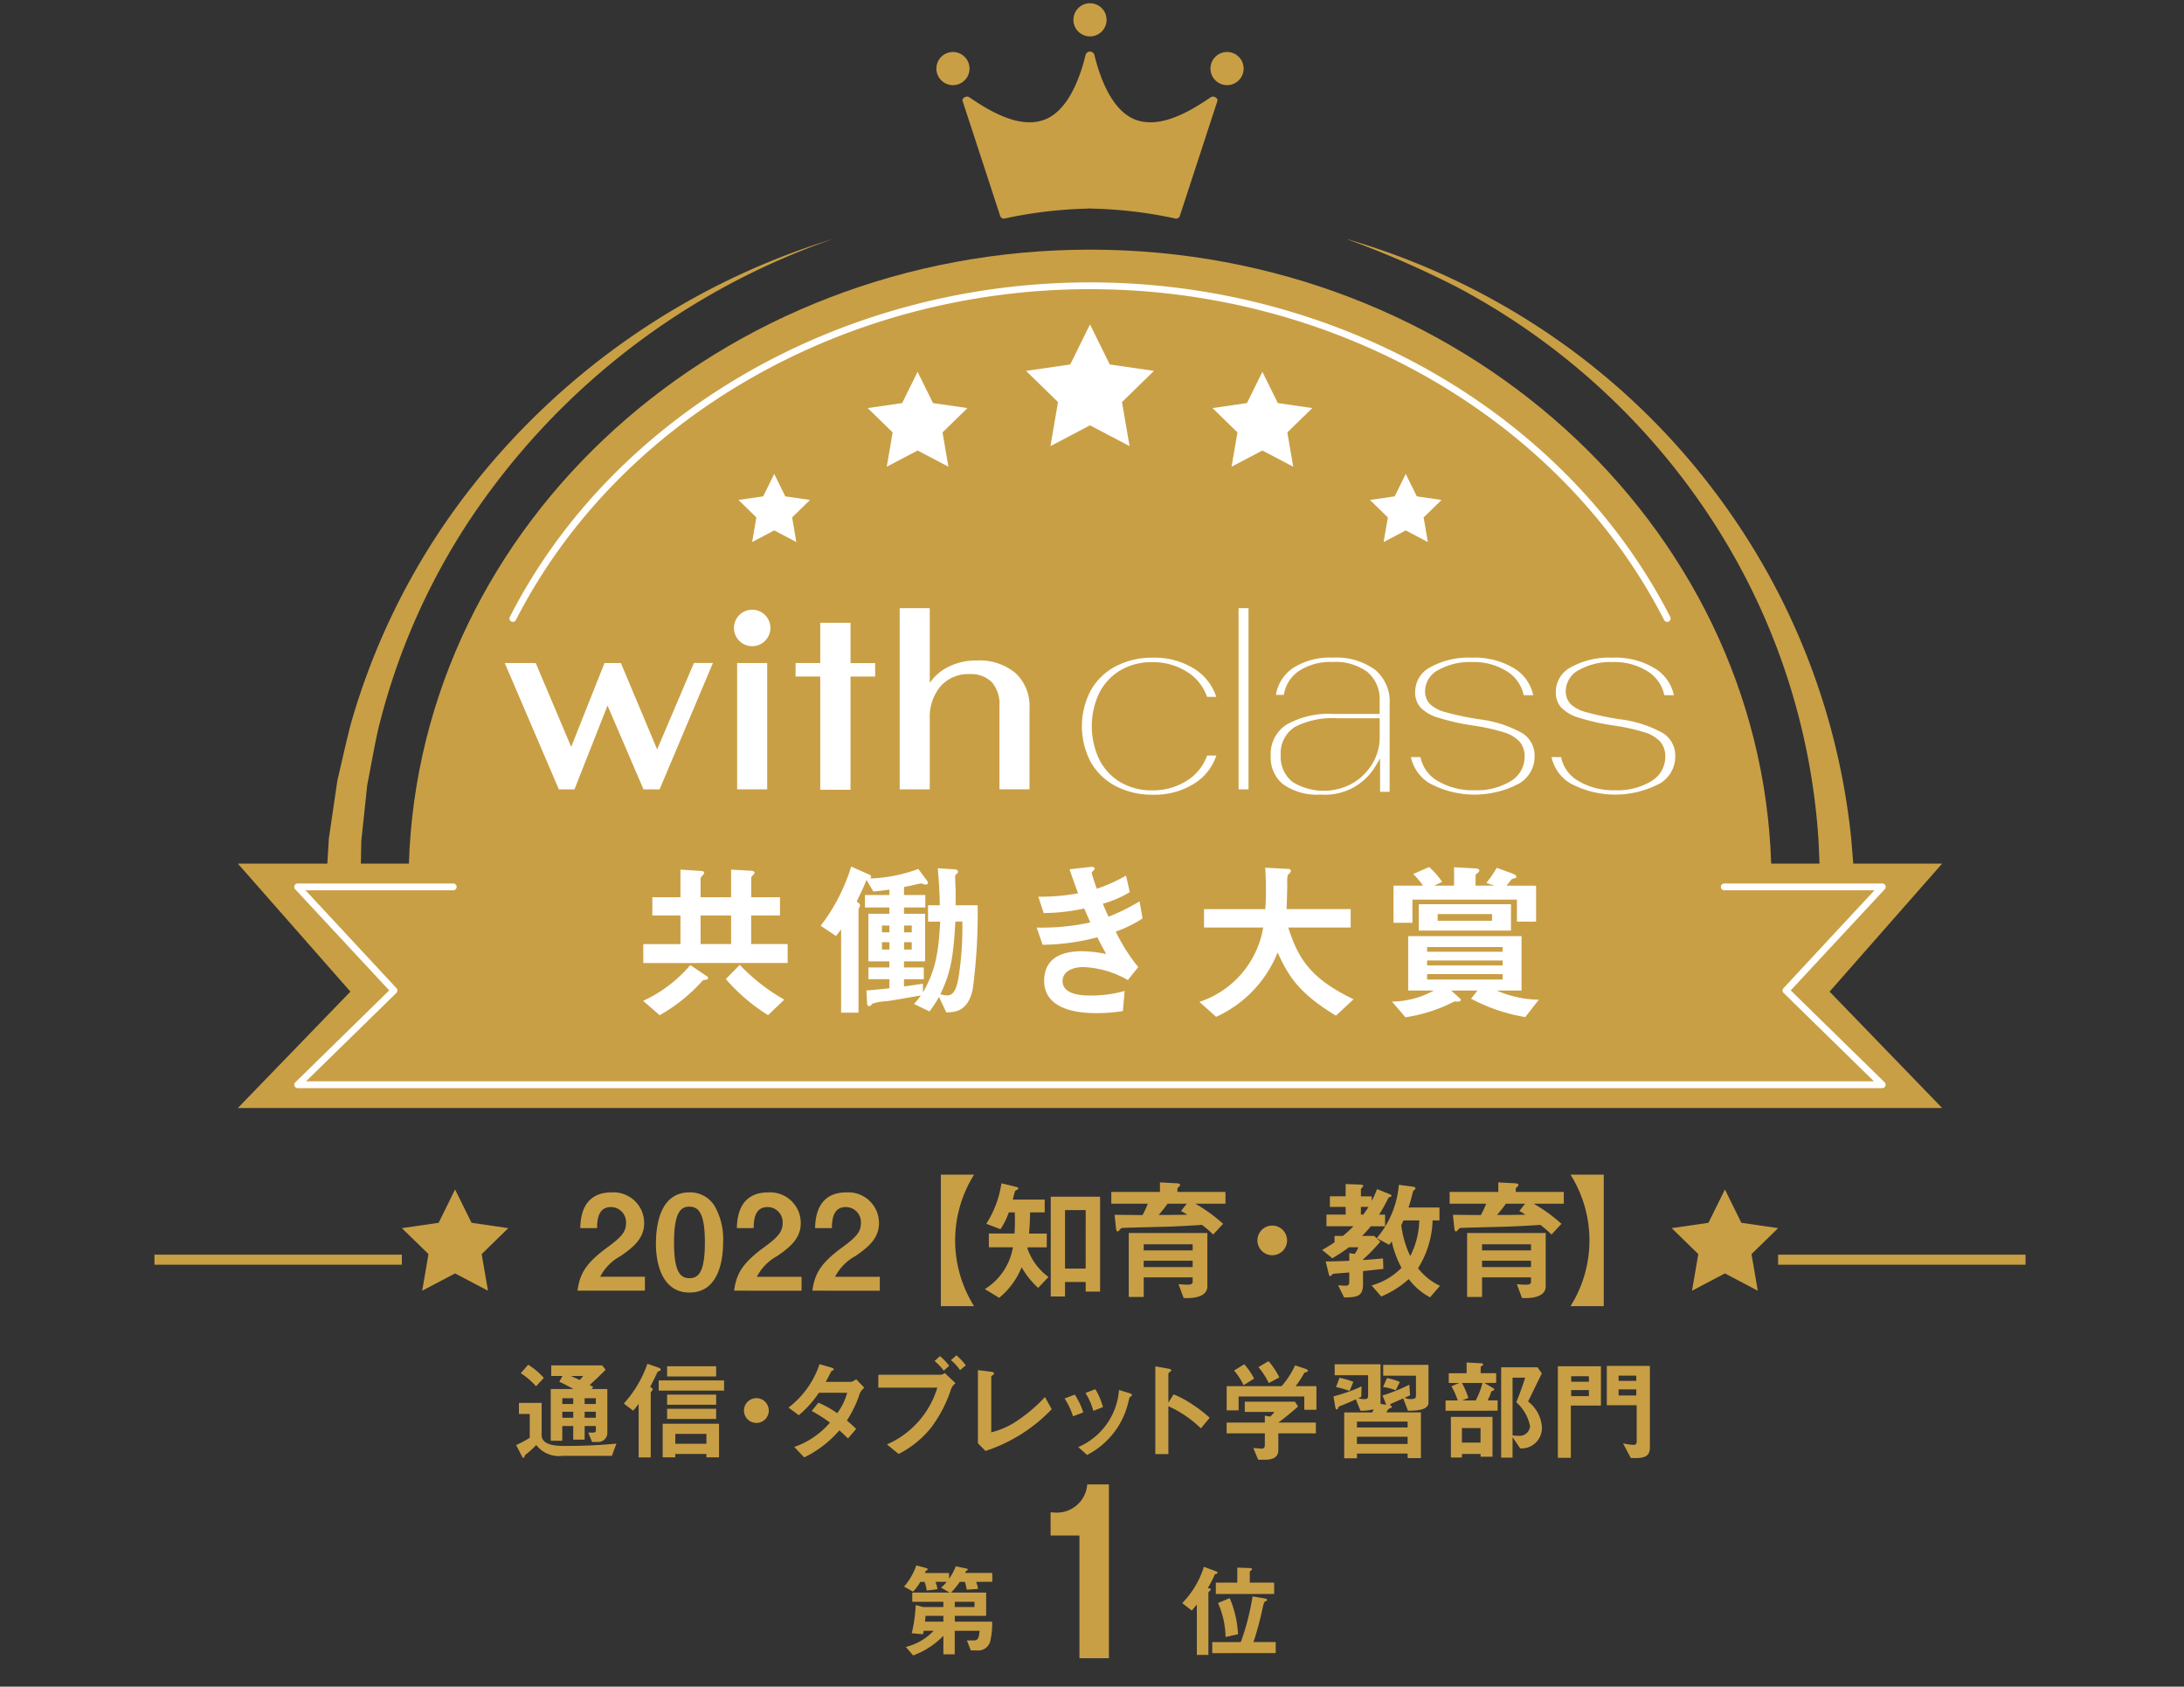 <svg xmlns="http://www.w3.org/2000/svg" width="201.999" height="155.993" viewBox="0 0 201.999 155.993">
  <rect x="0" y="0" width="201.999" height="155.993" fill="#333333" stroke="none"/>
  <defs>
    <style>
      .cls-1 {
        fill: none;
      }

      .cls-2 {
        fill: #c99f45;
      }

      .cls-3 {
        fill: #fff;
      }
    </style>
  </defs>
  <g id="sec03_list01_badge04" transform="translate(-820.182 -551.414)">
    <rect id="長方形_378" data-name="長方形 378" class="cls-1" width="201.999" height="155.993" transform="translate(820.182 551.414)"/>
    <g id="グループ_1205" data-name="グループ 1205" transform="translate(834.468 551.715)">
      <g id="グループ_1190" data-name="グループ 1190" transform="translate(39.125 108.338)">
        <path id="パス_1670" data-name="パス 1670" class="cls-2" d="M870.4,664.19c.22-1.591.771-2.545,2.79-4.026,1.309-.954,1.7-1.443,1.7-2.226a1.4,1.4,0,0,0-1.394-1.482c-1.237,0-1.273,1.285-1.285,1.945h-1.554c.024-.8.122-3.3,2.888-3.3a2.835,2.835,0,0,1,3.022,2.84c0,1.43-1.015,2.239-2.178,3.046A4.548,4.548,0,0,0,872.5,662.9h4.136v1.285Z" transform="translate(-870.399 -653.459)"/>
        <path id="パス_1671" data-name="パス 1671" class="cls-2" d="M880.328,664.362c-2.839,0-3.108-3.329-3.108-4.479,0-1.469.256-4.785,3.108-4.785a2.641,2.641,0,0,1,2.349,1.309,6.188,6.188,0,0,1,.758,3.316C883.436,660.849,883.253,664.362,880.328,664.362Zm-.024-7.942c-.819,0-1.407.6-1.407,3.3-.013,2.826.637,3.315,1.432,3.315.892,0,1.42-.684,1.42-3.315C881.748,656.9,881.111,656.42,880.3,656.42Z" transform="translate(-869.965 -653.459)"/>
        <path id="パス_1672" data-name="パス 1672" class="cls-2" d="M884.018,664.19c.22-1.591.77-2.545,2.79-4.026,1.308-.954,1.7-1.443,1.7-2.226a1.4,1.4,0,0,0-1.394-1.482c-1.236,0-1.273,1.285-1.285,1.945h-1.554c.025-.8.122-3.3,2.889-3.3a2.835,2.835,0,0,1,3.021,2.84c0,1.43-1.015,2.239-2.177,3.046a4.56,4.56,0,0,0-1.885,1.921h4.136v1.285Z" transform="translate(-869.533 -653.459)"/>
        <path id="パス_1673" data-name="パス 1673" class="cls-2" d="M890.826,664.19c.22-1.591.771-2.545,2.79-4.026,1.31-.954,1.7-1.443,1.7-2.226a1.4,1.4,0,0,0-1.4-1.482c-1.236,0-1.272,1.285-1.285,1.945h-1.554c.024-.8.122-3.3,2.888-3.3a2.836,2.836,0,0,1,3.023,2.84c0,1.43-1.016,2.239-2.178,3.046a4.541,4.541,0,0,0-1.884,1.921h4.135v1.285Z" transform="translate(-869.1 -653.459)"/>
        <path id="パス_1674" data-name="パス 1674" class="cls-2" d="M902,665.719V653.557h3.072a11.437,11.437,0,0,0,0,12.162Z" transform="translate(-868.39 -653.557)"/>
        <path id="パス_1675" data-name="パス 1675" class="cls-2" d="M910.756,663.983a7.821,7.821,0,0,1-1.529-1.909,7.1,7.1,0,0,1-2.08,2.828l-1.321-.808a5.656,5.656,0,0,0,2.594-3.866h-2.227v-1.273h2.374A16.947,16.947,0,0,0,908.59,657h-.551a6.578,6.578,0,0,1-.77,1.554l-1.31-.5a9.583,9.583,0,0,0,1.4-3.744l1.358.33c.049.013.2.05.2.135s-.049.1-.122.135c-.1.049-.16.085-.183.147a7.343,7.343,0,0,0-.2.758h2.949V657H910.01c-.013.588-.026,1.138-.1,1.958h1.64v1.273H909.79l-.026.111a5.491,5.491,0,0,0,1.945,2.63Zm4.394.344v-.893H913.24v1.345h-1.321v-9.226h4.564v8.774Zm0-7.538H913.24V662.2h1.909Z" transform="translate(-868.146 -653.51)"/>
        <path id="パス_1676" data-name="パス 1676" class="cls-2" d="M924.592,656.2a14.889,14.889,0,0,1,2.57,1.86l-.918.992a9.631,9.631,0,0,0-1.04-.895c-1,.073-1.97.122-2.974.16-.575.024-3.414.085-4.05.111-.392.011-.429.011-.514.109-.171.2-.2.233-.257.233-.109,0-.134-.2-.147-.233l-.135-1.309c1.408.012,2.007.024,2.582.024a8.058,8.058,0,0,0,.489-1.053h-3.377v-1.089h4.5v-.881l1.554.085c.208.013.306.049.306.16a.149.149,0,0,1-.074.122c-.134.135-.171.171-.171.22v.294h4.443V656.2Zm-.771,8.726h-.306l-.477-1.286c.245.024.551.05.868.05.184,0,.44-.026.44-.257v-.416h-4.527v1.81h-1.383V658.91h7.269v4.932C925.705,664.931,924.139,664.931,923.821,664.931Zm.525-4.969h-4.527v.563h4.527Zm0,1.518h-4.527v.588h4.527Zm-1.076-4.6.527-.673h-1.774a13.01,13.01,0,0,1-.821,1.04c.833,0,1.53,0,2.644-.024A6.641,6.641,0,0,0,923.27,656.878Z" transform="translate(-867.447 -653.514)"/>
        <path id="パス_1677" data-name="パス 1677" class="cls-2" d="M930.9,660.727a1.371,1.371,0,1,1,1.37-1.371A1.369,1.369,0,0,1,930.9,660.727Z" transform="translate(-866.639 -653.275)"/>
        <path id="パス_1678" data-name="パス 1678" class="cls-2" d="M937.332,654.373l1.3.049c.269.013.318.049.318.122a.082.082,0,0,1-.024.074c-.061.072-.184.195-.184.244v.649h1v.429a9.758,9.758,0,0,0,.49-1.1l1.15.464c.085.026.184.073.184.148a.114.114,0,0,1-.062.1c-.158.036-.184.048-.245.146a16.227,16.227,0,0,1-.833,1.506h.551v1.076h-1.321a10.737,10.737,0,0,1-.808.893h1.125l.564.526a16.468,16.468,0,0,1-1.6,1.652v.05c.587-.038.722-.05,1.847-.148l.036.967c-.661.073-1.566.171-1.884.207v1.211c0,1.138-.563,1.212-1.751,1.224l-.55-1.125c.55.036.587.036.722.036a.274.274,0,0,0,.305-.294v-.93c-.2.024-1.432.109-1.493.135s-.207.207-.256.207c-.1,0-.122-.1-.171-.295l-.257-1.064c.551,0,1.187-.013,2.178-.062v-.709l.5.073a2.722,2.722,0,0,0,.344-.612h-.869a15.847,15.847,0,0,1-1.542,1.015l-.942-.77a12.734,12.734,0,0,0,1.151-.709v-.588h.771a10.961,10.961,0,0,0,.979-.893h-2.5V657.2h1.774v-.711h-1.456v-.979h1.456Zm1.407,2.827h.22c.148-.208.295-.4.479-.711h-.7Zm1.469,2.178a8.756,8.756,0,0,0,2.043-4.932l1.322.172c.073.011.208.048.208.158a.14.14,0,0,1-.037.1c-.159.122-.171.135-.2.232a14.853,14.853,0,0,1-.4,1.432h2.863v1.2h-.635a8.8,8.8,0,0,1-1.347,4.417,5.529,5.529,0,0,0,2.03,1.628l-.917,1.065a5.876,5.876,0,0,1-1.971-1.689,8.9,8.9,0,0,1-2.544,1.615l-.894-1.026a6.182,6.182,0,0,0,2.766-1.628,9.659,9.659,0,0,1-.906-2.448c-.013.013-.147.221-.233.319Zm2.472-1.64c-.122.256-.158.331-.208.44a9.187,9.187,0,0,0,.833,2.852,7.486,7.486,0,0,0,.833-3.292Z" transform="translate(-866.281 -653.505)"/>
        <path id="パス_1679" data-name="パス 1679" class="cls-2" d="M954.014,656.2a14.889,14.889,0,0,1,2.57,1.86l-.918.992a9.631,9.631,0,0,0-1.04-.895c-1,.073-1.971.122-2.974.16-.575.024-3.414.085-4.05.111-.392.011-.429.011-.514.109-.171.2-.2.233-.257.233-.111,0-.134-.2-.147-.233l-.135-1.309c1.408.012,2.007.024,2.582.024a8.213,8.213,0,0,0,.489-1.053h-3.377v-1.089h4.5v-.881l1.553.085c.209.013.307.049.307.16a.149.149,0,0,1-.074.122c-.134.135-.171.171-.171.22v.294H956.8V656.2Zm-.771,8.726h-.306l-.477-1.286c.244.024.55.05.868.05.184,0,.44-.026.44-.257v-.416h-4.527v1.81h-1.383V658.91h7.269v4.932C955.127,664.931,953.561,664.931,953.243,664.931Zm.525-4.969h-4.527v.563h4.527Zm0,1.518h-4.527v.588h4.527Zm-1.076-4.6.526-.673h-1.774a13.01,13.01,0,0,1-.821,1.04c.833,0,1.53,0,2.644-.024C953.059,657.087,952.923,657,952.692,656.878Z" transform="translate(-865.576 -653.514)"/>
        <path id="パス_1680" data-name="パス 1680" class="cls-2" d="M959.828,653.557v12.162h-3.073a11.443,11.443,0,0,0,0-12.162Z" transform="translate(-864.907 -653.557)"/>
      </g>
      <g id="グループ_1191" data-name="グループ 1191" transform="translate(33.45 125.045)">
        <path id="パス_1681" data-name="パス 1681" class="cls-2" d="M873.923,678.511h-4.568a2.628,2.628,0,0,1-2.427-1,9.828,9.828,0,0,1-1.034.932c-.062.133-.1.267-.154.267s-.093-.072-.122-.123l-.554-1.075a8.292,8.292,0,0,0,1.26-.675v-2.2h-1v-1.022h2.1v2.959c0,1.024,1.465,1.024,2.285,1.024,1.545,0,3.092-.072,4.628-.216Zm-7.015-6.432a6.772,6.772,0,0,0-1.414-1.208l.686-.788a6.573,6.573,0,0,1,1.444,1.219Zm5.724,5.152h-.542l-.358-.871c.635.011.706.011.706-.246v-.358H871.4v1.26h-1.054v-1.26h-1.014v1.361h-1.066v-4.782h2.1c-.431-.246-.86-.471-1.312-.676l.3-.532H868.31v-.983h4.711l.318.4c-.236.245-.666.685-1.475,1.422.051.021.276.144.328.175l-.144.194H873.5v4.035A.84.84,0,0,1,872.632,677.231Zm-2.284-4.046h-1.014v.533h1.014Zm0,1.25h-1.014v.553h1.014Zm-.225-3.308c.133.051.7.317.82.369a2.992,2.992,0,0,0,.317-.369Zm2.314,2.058H871.4v.533h1.035Zm0,1.25H871.4v.553h1.035Z" transform="translate(-865.063 -669.213)"/>
        <path id="パス_1682" data-name="パス 1682" class="cls-2" d="M877.735,670.661c-.184.071-.184.071-.255.236-.247.532-.287.6-.615,1.239.1.061.226.133.226.245a.2.2,0,0,1-.051.114.538.538,0,0,0-.122.184v5.981H875.8V673.7a5.027,5.027,0,0,1-.513.636l-.859-.655a10.666,10.666,0,0,0,2.181-3.677l1.014.348c.092.041.215.082.215.2C877.838,670.61,877.8,670.641,877.735,670.661Zm-.082,1.823v-.942H883.7v.942Zm4.414,6.175v-.317h-2.878v.317h-1.167v-3.113h5.213v3.113Zm-3.635-7.486v-.942h4.536v.942Zm0,2.621v-.941h4.536v.941Zm0,1.311v-.942h4.536v.942Zm3.635,1.383h-2.878v.911h2.878Z" transform="translate(-864.467 -669.218)"/>
        <path id="パス_1683" data-name="パス 1683" class="cls-2" d="M886.025,675.284a1.147,1.147,0,1,1,1.147-1.147A1.144,1.144,0,0,1,886.025,675.284Z" transform="translate(-863.803 -669.028)"/>
        <path id="パス_1684" data-name="パス 1684" class="cls-2" d="M895.326,672.79a10.184,10.184,0,0,1-1.178,2.458c.255.215.5.43.86.777l-.757.881c-.174-.163-.369-.369-.8-.747a10.066,10.066,0,0,1-3.247,2.5l-.921-.964a7.665,7.665,0,0,0,3.3-2.253,13.378,13.378,0,0,0-1.69-1.075l.624-.767a9.247,9.247,0,0,1,1.74.972,5.738,5.738,0,0,0,.922-1.894h-2.621a9.5,9.5,0,0,1-1.855,2.079l-.952-.707a8.37,8.37,0,0,0,2.868-4.014l1.126.328c.061.02.2.082.2.153s-.091.1-.234.165c-.124.245-.318.644-.523.992h2.356a1.209,1.209,0,0,0,.461-.246l.758.789A1.341,1.341,0,0,0,895.326,672.79Z" transform="translate(-863.557 -669.216)"/>
        <path id="パス_1685" data-name="パス 1685" class="cls-2" d="M903.3,672.357a12.229,12.229,0,0,1-1.865,3.606,9.105,9.105,0,0,1-3,2.427l-1.076-.881a8.356,8.356,0,0,0,4.66-5.254h-5.458v-1.188h5.8a.686.686,0,0,0,.337-.164l1,.941A1.336,1.336,0,0,0,903.3,672.357Zm-.686-1.669a5.8,5.8,0,0,0-.85-.9l.5-.451a5.713,5.713,0,0,1,.85.9Zm1.506-.051a4.481,4.481,0,0,0-.84-.922l.5-.45a5.478,5.478,0,0,1,.87.932Z" transform="translate(-863.06 -669.265)"/>
        <path id="パス_1686" data-name="パス 1686" class="cls-2" d="M905.922,678.03l-.7-.706v-6.769l1.219.153c.071.011.277.04.277.144,0,.04-.011.062-.1.144-.153.122-.164.133-.164.174v5.14a7.473,7.473,0,0,0,2.52-1.157,14.209,14.209,0,0,0,2.447-2.109l.625,1.125A14.849,14.849,0,0,1,905.922,678.03Z" transform="translate(-862.509 -669.183)"/>
        <path id="パス_1687" data-name="パス 1687" class="cls-2" d="M913.536,674.719a6.424,6.424,0,0,0-.778-1.647l.942-.358a6.568,6.568,0,0,1,.788,1.648Zm5.325-1.831c-.093.051-.1.091-.2.491a7.368,7.368,0,0,1-3.82,4.915l-.82-.727a6.244,6.244,0,0,0,3.769-5.284l1,.307c.133.04.2.113.2.184S918.975,672.846,918.862,672.887Zm-3.441,1.331a6.532,6.532,0,0,0-.727-1.659l.911-.348a6.194,6.194,0,0,1,.7,1.659Z" transform="translate(-862.03 -669.078)"/>
        <path id="パス_1688" data-name="パス 1688" class="cls-2" d="M924.865,675.962a10.441,10.441,0,0,0-3.01-2.048v4.425h-1.209v-8.11l1.23.215c.031.01.246.04.246.164,0,.062-.266.226-.266.277v2.693l.481-.758a9.135,9.135,0,0,1,1.741.932,12.424,12.424,0,0,1,1.6,1.23Z" transform="translate(-861.528 -669.204)"/>
        <path id="パス_1689" data-name="パス 1689" class="cls-2" d="M934.031,674.271v-1.229h-6.072v1.28h-1.106V672.09h5.079a8.181,8.181,0,0,0,1.25-1.925l1.014.337c.061.021.174.093.174.174a.061.061,0,0,1-.042.062c-.03.031-.255.082-.3.123a8.874,8.874,0,0,1-.8,1.228h1.925v2.181Zm-2.4,2.181V678c0,.718-.595.891-1.219.891h-.645l-.451-1.086c.122.011.7.062.819.062.173,0,.246-.154.246-.306v-1.106h-3.532v-1h3.532v-.635l.492.082a1.866,1.866,0,0,0,.388-.43h-2.733v-.953h4.638l.286.451c-.459.419-1.269,1.085-1.822,1.485h3.472v1ZM928.419,672a6.223,6.223,0,0,0-.881-1.361l.943-.574a6.282,6.282,0,0,1,.91,1.321Zm2.325-.2a6.985,6.985,0,0,0-.952-1.475l.932-.552a7.092,7.092,0,0,1,1,1.505Z" transform="translate(-861.133 -669.233)"/>
        <path id="パス_1690" data-name="パス 1690" class="cls-2" d="M943.031,674.345l-.44-1.147c-.174.082-1.117.491-1.157.522a.169.169,0,0,0-.061.122c.041.021.163.052.163.133s-.03.082-.277.185a2.409,2.409,0,0,0-.236.337h3.206v4.23H943v-.42h-4.689v.431h-1.178V674.5h2.591a.926.926,0,0,0,.123-.286,4.913,4.913,0,0,1-1.209.133l-.43-1.065c-.542.266-.973.44-1.516.655-.051.021-.071.04-.1.113-.05.123-.071.174-.143.174-.113,0-.133-.184-.144-.226l-.164-.983a14.977,14.977,0,0,0,2.6-.922l-.031.963c-.144.062-.154.071-.276.133a2.01,2.01,0,0,0,.543.082c.316,0,.367-.1.367-.317v-1.894h-3.092v-1.015h4.24v3.666l.532.082-.348-.859a15.8,15.8,0,0,0,2.478-1l.072.983-.5.226a1.121,1.121,0,0,0,.563.122c.349,0,.482-.071.482-.306V671.1h-3.031v-1h4.188v3.492C944.925,674.325,943.7,674.336,943.031,674.345Zm-5.4-1.833a8.644,8.644,0,0,0-1.25-.358l.318-.86a7.453,7.453,0,0,1,1.28.379ZM943,675.349h-4.689v.542H943Zm0,1.4h-4.689v.666H943Zm-1.1-4.3a5.957,5.957,0,0,0-1.178-.306l.369-.82a5.755,5.755,0,0,1,1.188.358Z" transform="translate(-860.543 -669.216)"/>
        <path id="パス_1691" data-name="パス 1691" class="cls-2" d="M945.888,674.355V673.4h1.126a6.741,6.741,0,0,0-.584-1.31l.717-.306h-.963v-.9h1.65v-.992l1.361.071c.113.011.164.03.164.112,0,.051-.02.072-.071.1-.144.1-.154.113-.154.154v.552h1.434v.9h-1.1l.809.47c.082.052.112.093.112.133,0,.063-.051.092-.1.114-.143.04-.164.051-.2.153a3.505,3.505,0,0,1-.318.747h.932v.953Zm3.237,4.25v-.255H947.4v.327H946.38v-3.758h3.85v3.686Zm-1.722-6.82a7.527,7.527,0,0,1,.594,1.383l-.563.234h1.239a6.667,6.667,0,0,0,.624-1.617Zm1.722,4.167H947.4V677.3h1.722Zm3.665,1.885-.706-1.044v1.9h-1.054v-8.357H954.4l.389.564c-.8,1.638-.891,1.823-1.269,2.6a3.241,3.241,0,0,1,1.279,2.375A1.889,1.889,0,0,1,952.79,677.837Zm-.358-4.27c.185-.451.554-1.412.82-2.274h-1.168v5.346c.174.021.461.032.553.032a.969.969,0,0,0,1.065-.9A4.022,4.022,0,0,0,952.431,673.567Z" transform="translate(-859.923 -669.225)"/>
        <path id="パス_1692" data-name="パス 1692" class="cls-2" d="M956.854,673.855v4.834h-1.2V670.22h3.983v3.635Zm1.67-2.714h-1.638v.512h1.638Zm0,1.281h-1.638v.563h1.638Zm4.372,6.287H962.4l-.717-1.361a5.519,5.519,0,0,0,.963.144c.246,0,.3-.144.3-.318v-3.349h-2.765v-3.635h3.983v7.559C964.166,678.412,963.818,678.708,962.9,678.708Zm.011-7.619h-1.638v.481h1.638Zm0,1.27h-1.638v.564h1.638Z" transform="translate(-859.302 -669.206)"/>
      </g>
      <g id="グループ_1195" data-name="グループ 1195" transform="translate(69.337 136.987)">
        <g id="グループ_1192" data-name="グループ 1192" transform="translate(0 7.49)">
          <path id="パス_1693" data-name="パス 1693" class="cls-2" d="M905.457,689.059a2.244,2.244,0,0,1,.18.652l-1.041.067a4.484,4.484,0,0,0-.17-.719h-.473a7.507,7.507,0,0,1-.814.992h3.253V692.2h-2.9v.539h3.453a6.6,6.6,0,0,1-.143,1.646,1.157,1.157,0,0,1-1.3,1.013h-.531l-.358-.927h.663c.378,0,.453-.265.509-.889h-2.3v2.176h-1.05v-1.713a7.518,7.518,0,0,1-2.792,1.817l-.681-.785a5.286,5.286,0,0,0,2.573-1.494h-.917a2.916,2.916,0,0,1-.077.321l-1.031-.094a14.142,14.142,0,0,0,.368-2.612l.682.189h1.874V690.9h-2.876v-.852h3.452l-.794-.463a2.513,2.513,0,0,0,.52-.53h-1.032a2.725,2.725,0,0,1,.18.681l-.992.123a3.143,3.143,0,0,0-.2-.8h-.388a4.971,4.971,0,0,1-.672.907l-.832-.472a6.01,6.01,0,0,0,1.135-1.959l.947.255a.113.113,0,0,1,.1.1c0,.057-.048.085-.133.133-.055.037-.055.047-.122.217h2.234v.52a4.9,4.9,0,0,0,.624-1.144l1.031.218c.029.01.077.037.077.085s-.048.075-.1.1-.076.056-.152.217h2.518v.815Zm-3.018,3.141h-1.656c-.029.359-.029.388-.048.539h1.7Zm2.876-1.3h-1.826v.483h1.826Z" transform="translate(-898.805 -687.535)"/>
        </g>
        <g id="グループ_1193" data-name="グループ 1193" transform="translate(13.546)">
          <path id="パス_1694" data-name="パス 1694" class="cls-2" d="M914.21,696.567V685.216h-2.669v-2.135h.246a2.808,2.808,0,0,0,3.142-2.589h2.006v16.074Z" transform="translate(-911.541 -680.493)"/>
        </g>
        <g id="グループ_1194" data-name="グループ 1194" transform="translate(25.719 7.623)">
          <path id="パス_1695" data-name="パス 1695" class="cls-2" d="M926.166,688.3c-.114.028-.141.038-.162.066a10.793,10.793,0,0,1-.652,1.258c.161.029.274.038.274.143,0,.037-.029.066-.067.094-.113.114-.151.143-.151.18v5.763H924.34v-4.664a6.784,6.784,0,0,1-.473.557l-.881-.682a8.355,8.355,0,0,0,2.007-3.358l1.079.4c.123.048.18.095.18.152C926.251,688.284,926.2,688.294,926.166,688.3Zm-.4,7.342v-1.022h2.639a22.347,22.347,0,0,0,1.088-4.23l1.1.189c.056.011.246.048.246.142a.081.081,0,0,1-.047.076,1.366,1.366,0,0,0-.19.1,2.356,2.356,0,0,0-.169.539,30.582,30.582,0,0,1-.852,3.179h2.053v1.022Zm.33-5.469v-1.05h1.987v-1.391l1.089.038c.207.008.273.037.273.113,0,.048-.037.067-.066.095-.095.066-.141.095-.141.143v1h2.252v1.05Zm.9,3.975a7.969,7.969,0,0,0-.7-3.142l1.087-.454a9.869,9.869,0,0,1,.767,3.34Z" transform="translate(-922.986 -687.66)"/>
        </g>
      </g>
      <path id="パス_1696" data-name="パス 1696" class="cls-2" d="M970.475,654.846l1.52,3.082,3.4.494-2.461,2.4.582,3.387-3.042-1.6-3.042,1.6.582-3.387-2.461-2.4,3.4-.494Z" transform="translate(-825.223 -545.137)"/>
      <g id="グループ_1197" data-name="グループ 1197" transform="translate(150.174 115.738)">
        <g id="グループ_1196" data-name="グループ 1196">
          <rect id="長方形_379" data-name="長方形 379" class="cls-2" width="22.883" height="0.928"/>
        </g>
      </g>
      <path id="パス_1697" data-name="パス 1697" class="cls-2" d="M860.049,654.846l-1.52,3.082-3.4.494,2.461,2.4-.582,3.387,3.042-1.6,3.042,1.6-.582-3.387,2.461-2.4-3.4-.494Z" transform="translate(-832.245 -545.137)"/>
      <g id="グループ_1199" data-name="グループ 1199" transform="translate(0 21.805)">
        <g id="グループ_1198" data-name="グループ 1198" transform="translate(0 93.933)">
          <rect id="長方形_380" data-name="長方形 380" class="cls-2" width="22.882" height="0.928"/>
        </g>
        <path id="パス_1698" data-name="パス 1698" class="cls-2" d="M848.37,638.4l.107-5.326.329-5.436.792-5.388c.424-1.769.8-3.545,1.265-5.3a63.8,63.8,0,0,1,9.446-19.547,67.686,67.686,0,0,1,35.126-25.21,66.539,66.539,0,0,0-33.688,26.116,61.552,61.552,0,0,0-8.382,19.246c-.381,1.7-.669,3.422-1.009,5.126l-.55,5.184-.1,5.206.106,5.326Z" transform="translate(-832.675 -572.198)"/>
        <path id="パス_1699" data-name="パス 1699" class="cls-2" d="M937.333,572.212a66.082,66.082,0,0,1,19.826,9.577A64.641,64.641,0,0,1,972.588,597.3a63.956,63.956,0,0,1,11.361,30.331l.221,2.717.1,2.723.105,5.333h-3.44l.105-5.333,0-2.608-.111-2.6a61.5,61.5,0,0,0-9.827-29.638,63.707,63.707,0,0,0-23.684-21.62,88.859,88.859,0,0,0-10.095-4.386" transform="translate(-827.017 -572.197)"/>
        <path id="パス_1700" data-name="パス 1700" class="cls-2" d="M998.494,629.907h-15.81c-1.024-31.521-28.829-56.785-63-56.785s-61.979,25.265-63,56.785H840.867l10.408,11.838-10.408,10.762H998.494l-10.409-10.762Z" transform="translate(-833.152 -572.139)"/>
      </g>
      <g id="グループ_1200" data-name="グループ 1200" transform="translate(12.933 81.41)">
        <path id="パス_1701" data-name="パス 1701" class="cls-3" d="M992.648,647.166H846.089a.315.315,0,0,1-.22-.54l8.686-8.5-8.7-9.359a.315.315,0,0,1,.231-.53h14.386a.315.315,0,0,1,0,.63H846.812l8.414,9.055a.315.315,0,0,1-.011.439l-8.353,8.172H991.875l-8.354-8.172a.315.315,0,0,1-.01-.439l8.414-9.055H978.033a.315.315,0,1,1,0-.63h14.615a.315.315,0,0,1,.231.53l-8.7,9.359,8.686,8.5a.316.316,0,0,1-.221.54Z" transform="translate(-845.774 -628.239)"/>
      </g>
      <path id="パス_1702" data-name="パス 1702" class="cls-3" d="M915.322,579.622l1.828,3.706,4.089.594-2.958,2.885.7,4.072-3.658-1.922-3.658,1.922.7-4.072-2.958-2.885,4.089-.594Z" transform="translate(-828.794 -549.921)"/>
      <path id="パス_1703" data-name="パス 1703" class="cls-3" d="M900.252,583.748l1.426,2.888,3.187.464-2.307,2.249.545,3.174-2.852-1.5-2.852,1.5.545-3.174-2.307-2.249,3.187-.464Z" transform="translate(-829.669 -549.659)"/>
      <path id="パス_1704" data-name="パス 1704" class="cls-3" d="M887.708,592.627l1.023,2.072,2.287.333-1.655,1.613.39,2.278-2.045-1.075-2.045,1.075.39-2.278-1.655-1.613,2.287-.333Z" transform="translate(-830.384 -549.094)"/>
      <path id="パス_1705" data-name="パス 1705" class="cls-3" d="M930.235,583.748l-1.426,2.888-3.187.464,2.307,2.249-.545,3.174,2.852-1.5,2.852,1.5-.545-3.174,2.307-2.249-3.187-.464Z" transform="translate(-827.762 -549.659)"/>
      <path id="パス_1706" data-name="パス 1706" class="cls-3" d="M942.624,592.627,941.6,594.7l-2.288.333,1.655,1.613-.39,2.278,2.045-1.075,2.045,1.075-.39-2.278,1.655-1.613-2.286-.333Z" transform="translate(-826.891 -549.094)"/>
      <path id="パス_1707" data-name="パス 1707" class="cls-3" d="M894.446,609.3v-3.73h-2.8v3.721h-2.281v1.249h2.281v10.471h2.8V610.541h2.28V609.3Z" transform="translate(-830.068 -548.271)"/>
      <path id="パス_1708" data-name="パス 1708" class="cls-3" d="M881.57,609.066l-3.4,7.992-3.354-7.987H873.3l-3.08,7.752-3.282-7.756h-2.864l4.976,11.624.026.062h1.446L873.581,613l3.3,7.69.026.062h1.49l4.931-11.686Z" transform="translate(-831.676 -548.049)"/>
      <rect id="長方形_381" data-name="長方形 381" class="cls-3" width="2.78" height="11.682" transform="translate(53.893 61.021)"/>
      <g id="グループ_1201" data-name="グループ 1201" transform="translate(53.597 55.946)">
        <path id="パス_1709" data-name="パス 1709" class="cls-3" d="M909.13,610.3a5.223,5.223,0,0,0-3.606-1.163,5.687,5.687,0,0,0-2.694.633,4.413,4.413,0,0,0-1.63,1.449V604.3h-2.781v16.757H901.2v-6.5a4.427,4.427,0,0,1,1-3.037,3.406,3.406,0,0,1,2.665-1.125,2.739,2.739,0,0,1,2.069.742,3.047,3.047,0,0,1,.711,2.177v7.739h2.78v-7.527a4.134,4.134,0,0,0-1.3-3.227" transform="translate(-883.089 -604.298)"/>
        <path id="パス_1710" data-name="パス 1710" class="cls-3" d="M885.693,604.432a1.686,1.686,0,1,0,1.686,1.686,1.688,1.688,0,0,0-1.686-1.686" transform="translate(-884.006 -604.289)"/>
        <path id="パス_1711" data-name="パス 1711" class="cls-3" d="M925.843,612.226h.85a4.855,4.855,0,0,0-1.99-2.568,6.914,6.914,0,0,0-3.876-1.055,7.248,7.248,0,0,0-3.444.8,5.678,5.678,0,0,0-2.3,2.227,7.13,7.13,0,0,0,0,6.631,5.7,5.7,0,0,0,2.3,2.216,7.3,7.3,0,0,0,3.469.8,6.87,6.87,0,0,0,3.863-1.068,4.783,4.783,0,0,0,1.979-2.555h-.852a4.48,4.48,0,0,1-1.82,2.292,5.81,5.81,0,0,1-3.274.928,5.661,5.661,0,0,1-2.9-.741,5.085,5.085,0,0,1-1.972-2.106,7.169,7.169,0,0,1,0-6.168,5.086,5.086,0,0,1,1.971-2.1,5.656,5.656,0,0,1,2.9-.741,5.869,5.869,0,0,1,3.273.916,4.4,4.4,0,0,1,1.821,2.3" transform="translate(-882.082 -604.024)"/>
      </g>
      <rect id="長方形_382" data-name="長方形 382" class="cls-3" width="0.919" height="16.758" transform="translate(100.271 55.946)"/>
      <g id="グループ_1202" data-name="グループ 1202" transform="translate(103.249 60.524)">
        <path id="パス_1712" data-name="パス 1712" class="cls-3" d="M952.823,620.276a2.879,2.879,0,0,0,1.489-2.532,2.442,2.442,0,0,0-1.134-2.162,10.85,10.85,0,0,0-4.029-1.288,26.821,26.821,0,0,1-3.029-.639,3.381,3.381,0,0,1-1.481-.757,1.706,1.706,0,0,1-.453-1.233,2.227,2.227,0,0,1,1.263-1.942,5.953,5.953,0,0,1,3.071-.716,5.767,5.767,0,0,1,3.262.876,3.408,3.408,0,0,1,1.522,2.189h.883a3.828,3.828,0,0,0-1.716-2.453,7.026,7.026,0,0,0-3.951-1.017,7.316,7.316,0,0,0-3.869.892,2.566,2.566,0,0,0-1.382,2.272,2.089,2.089,0,0,0,.471,1.419,3.67,3.67,0,0,0,1.636.959,20.479,20.479,0,0,0,3.284.738,18.627,18.627,0,0,1,2.781.615,3.266,3.266,0,0,1,1.483.869,2.078,2.078,0,0,1,.469,1.4,2.614,2.614,0,0,1-1.318,2.273,5.993,5.993,0,0,1-3.3.823,6.326,6.326,0,0,1-3.45-.874,3.294,3.294,0,0,1-1.569-2.19h-.882a3.741,3.741,0,0,0,1.754,2.437,8.793,8.793,0,0,0,8.193.038" transform="translate(-929.914 -608.602)"/>
        <path id="パス_1713" data-name="パス 1713" class="cls-3" d="M965.055,620.276a2.879,2.879,0,0,0,1.489-2.532,2.442,2.442,0,0,0-1.134-2.162,10.85,10.85,0,0,0-4.029-1.288,26.817,26.817,0,0,1-3.029-.639,3.375,3.375,0,0,1-1.481-.757,1.7,1.7,0,0,1-.453-1.233,2.227,2.227,0,0,1,1.262-1.942,5.953,5.953,0,0,1,3.071-.716,5.767,5.767,0,0,1,3.262.876,3.4,3.4,0,0,1,1.521,2.189h.884a3.832,3.832,0,0,0-1.716-2.453,7.026,7.026,0,0,0-3.951-1.017,7.313,7.313,0,0,0-3.869.892,2.567,2.567,0,0,0-1.383,2.272,2.09,2.09,0,0,0,.472,1.419,3.672,3.672,0,0,0,1.635.959,20.511,20.511,0,0,0,3.284.738,18.616,18.616,0,0,1,2.782.615,3.263,3.263,0,0,1,1.482.869,2.073,2.073,0,0,1,.47,1.4,2.613,2.613,0,0,1-1.319,2.273,5.989,5.989,0,0,1-3.3.823,6.326,6.326,0,0,1-3.45-.874,3.29,3.29,0,0,1-1.569-2.19h-.883a3.75,3.75,0,0,0,1.753,2.437h0a8.795,8.795,0,0,0,8.194.038" transform="translate(-929.136 -608.602)"/>
        <path id="パス_1714" data-name="パス 1714" class="cls-3" d="M931.608,617.616A2.871,2.871,0,0,1,932.93,615a7.639,7.639,0,0,1,3.938-.794h3.895v1.756a4.687,4.687,0,0,1-.691,2.466,5.181,5.181,0,0,1-1.847,1.808,5.479,5.479,0,0,1-5.533-.147,2.961,2.961,0,0,1-1.084-2.478m3.69,3.652a5.436,5.436,0,0,0,5.1-2.665l.4-.668v3.076h.884V612.9a3.837,3.837,0,0,0-1.344-3.179A6.084,6.084,0,0,0,936.4,608.6a6.289,6.289,0,0,0-3.677.974,3.722,3.722,0,0,0-1.558,2.469h.73a3.292,3.292,0,0,1,1.382-2.2,5.333,5.333,0,0,1,3.124-.842,4.986,4.986,0,0,1,3.215.917,3.294,3.294,0,0,1,1.143,2.7v1.189h-4.255a7.883,7.883,0,0,0-4.376,1,3.2,3.2,0,0,0-1.443,2.858,3.169,3.169,0,0,0,1.161,2.661,5.473,5.473,0,0,0,3.447.94" transform="translate(-930.689 -608.602)"/>
      </g>
      <g id="グループ_1203" data-name="グループ 1203" transform="translate(45.198 79.841)">
        <path id="パス_1715" data-name="パス 1715" class="cls-3" d="M882.006,637.2c-.3.048-.332.048-.411.111a15.45,15.45,0,0,1-3.957,3.184l-1.529-1.324a12.742,12.742,0,0,0,4.367-3.311l1.513,1.025a.214.214,0,0,1,.127.189A.133.133,0,0,1,882.006,637.2Zm-5.881-1.529v-1.75h3.436v-2.648h-2.6v-1.687h2.6v-2.554l1.94.127c.109,0,.252.047.252.188,0,.064-.064.127-.095.157a1.4,1.4,0,0,0-.236.315v1.767h2.822v-2.554l1.907.109c.143.017.268.095.268.174a.268.268,0,0,1-.095.157c0,.015-.22.236-.22.283v1.829h2.664v1.687H886.1v2.648h3.374v1.75Zm8.119-4.4h-2.822v2.648h2.822Zm3.421,9.222a17.172,17.172,0,0,1-3.91-3.342l1.293-1.308a17.716,17.716,0,0,0,4.114,3.215Z" transform="translate(-876.109 -626.747)"/>
        <path id="パス_1716" data-name="パス 1716" class="cls-3" d="M905.614,638.1c-.441,2.1-1.655,2.129-2.443,2.16l-.679-1.435a10.821,10.821,0,0,1-.882,1.339l-1.435-.692a4.911,4.911,0,0,0,.63-.788c-1.119.205-2.869.5-3.152.536a4.491,4.491,0,0,0-1.34.236c-.079.126-.157.221-.3.221s-.173-.19-.173-.268l-.063-1.183c1.009-.08,1.34-.111,2.128-.205v-.836h-1.939V636.1H897.9v-.567h-1.939v-4.4H897.9v-.584h-2.254V629.4H897.9v-.5c-.5.063-.931.125-1.482.173l-.631-1.072c-.284.693-.5,1.167-.915,2,.126.078.316.205.316.378,0,.048-.143.3-.143.363v9.538h-1.608v-7.709a7.576,7.576,0,0,1-.473.615l-1.418-.947a17.113,17.113,0,0,0,2.822-5.47l1.639.725c.08.031.205.095.205.22a.366.366,0,0,1-.063.157,14.244,14.244,0,0,0,4.43-.883l.772,1.04a.435.435,0,0,1,.111.253c0,.127-.141.157-.205.157s-.394-.111-.457-.111c-.015,0-.661.143-.693.157-.111.016-.488.111-.851.173v.741h1.971v1.151h-1.971v.584h1.955v4.4h-1.955v.567h1.829v1.088h-1.829v.663c.536-.063.725-.094,1.75-.253v.805c1.088-1.892,1.451-3.484,1.592-6.542h-1.119v-1.515h1.087c-.015-1.212-.094-2.348-.188-3.42l1.544.095c.174.016.332.079.332.205,0,.111-.064.157-.127.22a.32.32,0,0,0-.143.284c0,.189.048,1.151.048,1.372v1.244h2.034A52.908,52.908,0,0,1,905.614,638.1Zm-7.709-5.88h-.693v.63h.693Zm0,1.544h-.693v.678h.693Zm2.065-1.544h-.709v.63h.709Zm0,1.544h-.709v.678h.709Zm4.035-1.907c-.188,3.452-.472,4.793-1.387,6.714a2.272,2.272,0,0,0,.631.112c.6,0,.883-.615,1.072-1.8a29.824,29.824,0,0,0,.331-5.029Z" transform="translate(-875.127 -626.764)"/>
        <path id="パス_1717" data-name="パス 1717" class="cls-3" d="M917.644,632.784a17.078,17.078,0,0,0,2.081,3.279l-.961,1.2a8.872,8.872,0,0,0-4.131-1.2c-1.04,0-1.907.441-1.907,1.293,0,1.34,2.05,1.34,2.586,1.34a11.538,11.538,0,0,0,3.153-.425l-.157,1.859a15.733,15.733,0,0,1-2.491.19c-2.838,0-4.793-.9-4.793-2.98,0-2.16,1.7-2.744,3.483-2.744a11.989,11.989,0,0,1,2.255.253c-.379-.677-.52-.963-.82-1.545a20.262,20.262,0,0,1-5.061.694l-.551-1.592a20.906,20.906,0,0,0,4.966-.473c-.237-.535-.411-.93-.568-1.292a18.142,18.142,0,0,1-3.752.425l-.488-1.513a19.391,19.391,0,0,0,3.673-.315c-.362-.977-.536-1.482-.788-2.223l1.8-.2c.127-.017.52-.064.52.125,0,.079-.047.125-.126.205-.127.125-.143.172-.143.22a13.718,13.718,0,0,0,.473,1.45,15.17,15.17,0,0,0,2.7-1.213l.348,1.529a10.454,10.454,0,0,1-2.491,1.072c.2.488.267.646.52,1.2a17.988,17.988,0,0,0,2.87-1.42l.283,1.577A11.68,11.68,0,0,1,917.644,632.784Z" transform="translate(-873.933 -626.762)"/>
        <path id="パス_1718" data-name="パス 1718" class="cls-3" d="M937.11,640.551c-3.168-1.939-4.288-3.374-5.391-5.849a11.057,11.057,0,0,1-5.691,5.959l-1.545-1.387a8.766,8.766,0,0,0,5.9-6.874h-5.471v-1.7h5.66c.063-.693.063-1.5.063-1.734,0-.915-.032-1.592-.063-2.1l2.1.11c.111,0,.268.016.268.19,0,.125-.157.267-.3.393a5.2,5.2,0,0,0-.031.914c0,.143-.032,1.483-.064,2.223h5.928v1.7H932.7c.961,3.027,2.191,4.777,6.038,6.638Z" transform="translate(-873.033 -626.757)"/>
        <path id="パス_1719" data-name="パス 1719" class="cls-3" d="M953.558,640.683a16.277,16.277,0,0,1-5.014-1.7l.6-.756H946.7l.772.694a.212.212,0,0,1,.111.173c0,.189-.237.173-.567.141a14.523,14.523,0,0,1-4.54,1.467l-1.247-1.45a8.237,8.237,0,0,0,3.879-1.025h-2.38v-5.029h10.484v5.029h-2.3a10.04,10.04,0,0,0,3.895.851Zm-.773-8.829v-2.035h-9.664v2.144h-1.75v-3.437H944.1a6.836,6.836,0,0,0-.915-1.072l1.483-.646a7.714,7.714,0,0,1,1.2,1.371l-.725.347h1.829v-1.7l2.018.111c.016,0,.316.032.316.189a.261.261,0,0,1-.158.22c-.141.111-.188.173-.188.268v.915h1.75l-.756-.252a9.667,9.667,0,0,0,.96-1.4l1.419.52c.158.063.395.157.395.283s-.047.143-.316.205c-.109.032-.141.064-.583.647h2.728v3.327Zm-9.08.835v-2.444h8.529v2.444Zm7.757,1.514h-6.985v.441h6.985Zm0,1.245h-6.985v.457h6.985Zm0,1.261h-6.985v.5h6.985Zm-.977-5.55h-5.03v.615h5.03Z" transform="translate(-871.968 -626.761)"/>
      </g>
      <g id="グループ_1204" data-name="グループ 1204" transform="translate(32.831)">
        <path id="パス_1720" data-name="パス 1720" class="cls-2" d="M916.592,553.23a1.533,1.533,0,1,0-1.533,1.533,1.533,1.533,0,0,0,1.533-1.533" transform="translate(-861.362 -551.697)"/>
        <path id="パス_1721" data-name="パス 1721" class="cls-2" d="M928.51,557.472A1.533,1.533,0,1,0,926.978,559a1.532,1.532,0,0,0,1.533-1.533" transform="translate(-860.604 -551.427)"/>
        <path id="パス_1722" data-name="パス 1722" class="cls-2" d="M904.673,557.472A1.532,1.532,0,1,0,903.142,559a1.532,1.532,0,0,0,1.532-1.533" transform="translate(-862.12 -551.427)"/>
        <path id="パス_1723" data-name="パス 1723" class="cls-2" d="M926.852,560.119c-1.6,1.075-4.454,2.948-6.882,2.112-2.374-.82-3.464-4.249-3.893-6.038l-.007-.018a.424.424,0,0,0-.795,0,.117.117,0,0,0-.006.018c-.43,1.789-1.519,5.218-3.894,6.038-2.425.836-5.277-1.037-6.88-2.112-.27-.181-.735.123-.591.392l3.478,10.637a.379.379,0,0,0,.464.175,40.482,40.482,0,0,1,7.648-.9,1.012,1.012,0,0,1,.358,0,40.469,40.469,0,0,1,7.648.9.38.38,0,0,0,.465-.175l3.478-10.637c.144-.269-.32-.573-.591-.392" transform="translate(-861.976 -551.43)"/>
        <path id="パス_1724" data-name="パス 1724" class="cls-3" d="M971.562,607.369a.319.319,0,0,1-.282-.172c-9.5-18.587-30.341-30.6-53.1-30.6s-43.6,12.011-53.1,30.6a.315.315,0,1,1-.562-.287c9.6-18.8,30.668-30.941,53.663-30.941s44.058,12.145,53.664,30.941a.317.317,0,0,1-.281.459Z" transform="translate(-864.481 -550.154)"/>
      </g>
    </g>
  </g>
</svg>
